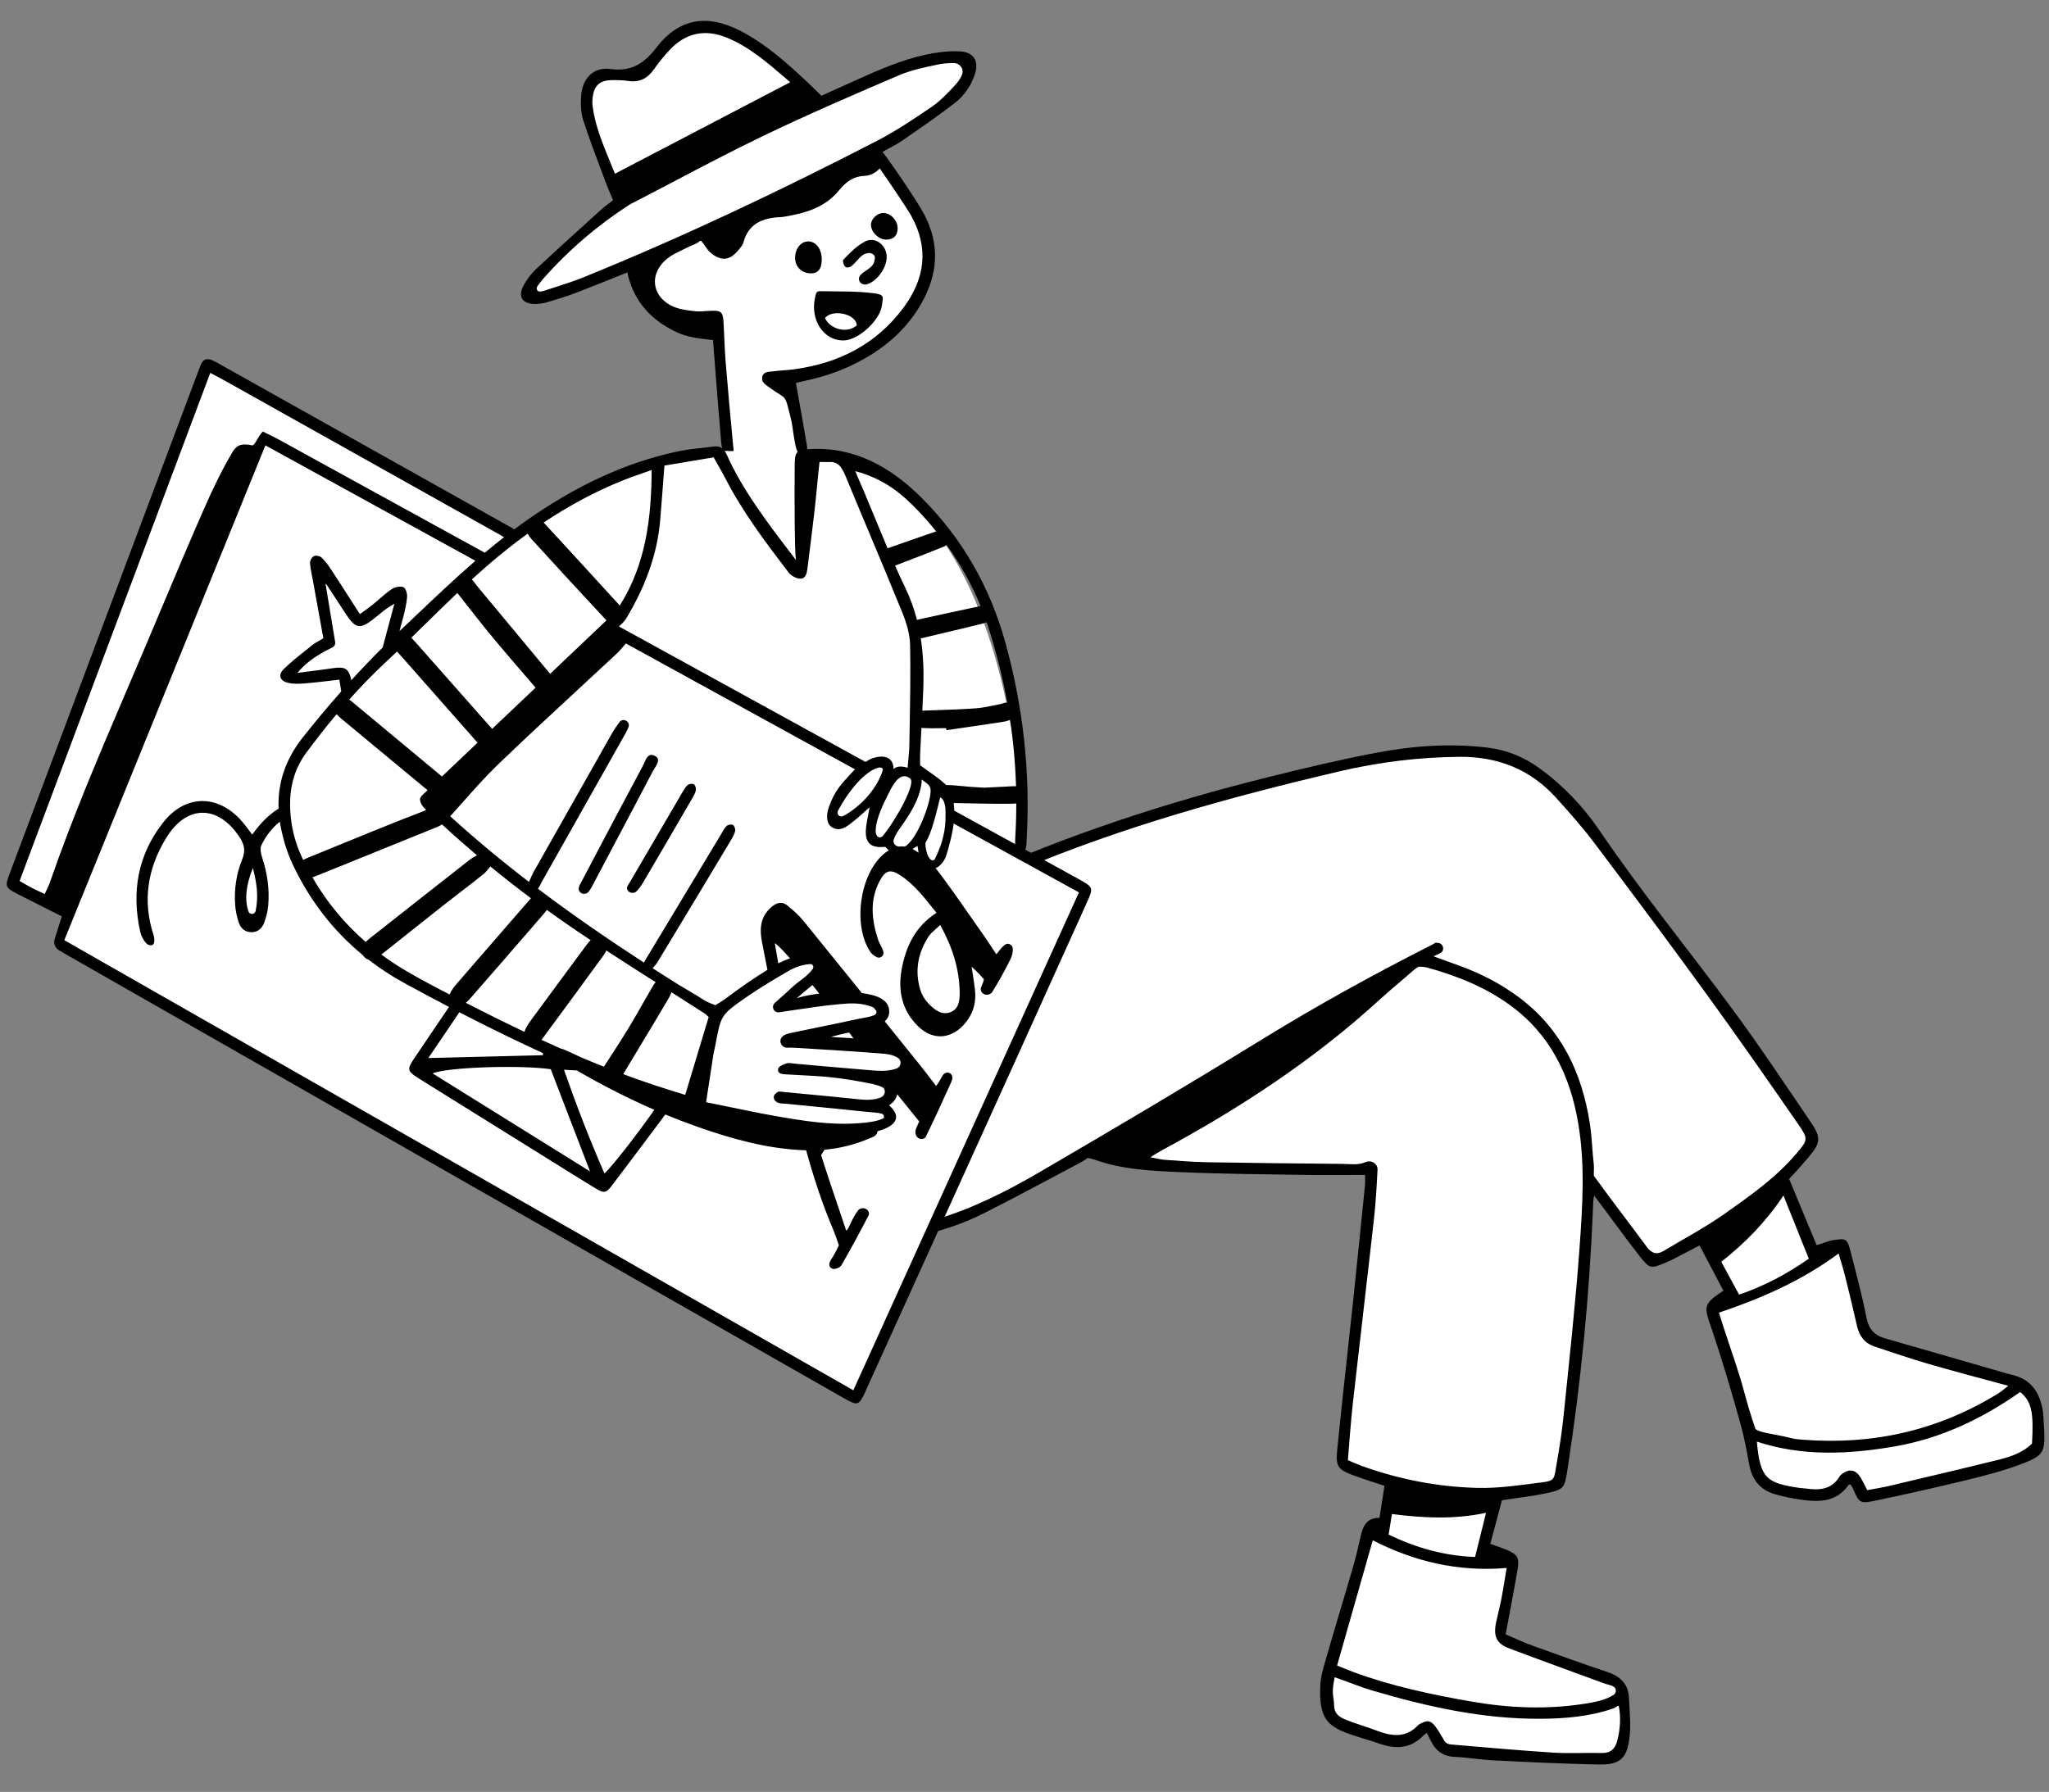 <svg xmlns="http://www.w3.org/2000/svg" xmlns:xlink="http://www.w3.org/1999/xlink" viewBox="-98.532 156.163 769.032 672.7" fill="none" width="769.032px" height="672.7px"><rect x="-98.532" y="156.163" width="769.032" height="672.7" fill="#808080" stroke="none"/><g id="Master/Character/Sitting On Chair"><g id="Head" transform="translate(66 125) scale(1 1)"><g id="Head/Hat"><path id="Path" fill-rule="evenodd" clip-rule="evenodd" d="M106.458 41.292L127.925 54.838L142.123 69.984L180.438 53.705L198.409 52.579L200.272 58.89L191.437 69.984L162.353 87.883C178.931 101.366 185.648 117.562 182.507 136.474C179.634 153.764 163.195 164.965 133.189 170.077L132.275 170.231L135.43 201.026C135.801 202.443 136 203.945 136 205.5C136 214.06 129.956 221 122.5 221C115.045 221 109 214.06 109 205.5C109 204.181 109.144 202.901 109.414 201.679L109.381 201.679L108.976 197.959C105.755 168.754 103.1 152.826 101.013 150.175C76.828 150.175 80.13 134.877 81.455 128.266C81.615 127.469 81.84 126.792 82.124 126.209L52.63 137.985L36.879 143.291L34.796 137.985L62.702 111.412L69.847 103.625L62.702 93.676L54.765 69.984L58.781 61.024V61.024L67.793 58.89V58.89H75.09L94.033 41.292H106.458Z" fill="white"></path><path id="Stroke" fill-rule="evenodd" clip-rule="evenodd" d="M130.367 60.577C130.928 61.058 131.492 61.542 132.061 62.029C111.425 72.805 91.465 83.227 71.053 93.885L66.258 96.389C65.618 94.763 64.955 93.154 64.296 91.55C61.562 84.906 58.871 78.363 57.907 71.209C57.715 69.791 57.781 68.284 58.033 66.873C58.711 63.094 60.833 61.342 64.852 61.248C67.023 61.197 69.228 61.253 71.371 61.569C75.683 62.204 78.653 60.447 81.052 56.993C82.806 54.47 84.782 52.069 86.888 49.827C92.925 43.395 100.215 42.01 108.262 45.3C116.49 48.663 123.109 54.345 130.367 60.577ZM38.181 140.608C37.17 140.714 36.513 139.572 37.099 138.743C37.846 137.684 38.48 136.794 39.2 135.978C48.748 125.138 59.624 115.83 71.749 107.981C72.149 107.722 72.583 107.516 73.017 107.309C73.239 107.204 73.46 107.099 73.677 106.987C78.602 104.442 83.51 101.863 88.418 99.284C99.588 93.414 110.758 87.544 122.124 82.082C138.793 74.072 155.794 66.735 172.799 59.453C177.295 57.529 182.214 56.496 187.05 55.481C187.366 55.414 187.68 55.348 187.995 55.282C189.752 54.912 191.575 54.857 193.448 54.838C195.682 54.815 197.346 57.032 196.555 59.121C195.933 60.763 194.915 62.07 193.821 63.254C191.123 66.175 188.297 69.128 185.038 71.351C178.445 75.846 171.771 80.336 164.698 83.99C128.706 102.582 92.139 119.973 54.586 135.217C50.859 136.73 47.018 137.962 43.179 139.193C42.004 139.569 40.83 139.946 39.66 140.33C39.215 140.476 38.745 140.549 38.181 140.608ZM40.959 144.579C44.434 143.548 47.916 142.512 51.3 141.224C56.054 139.413 61.041 137.407 65.925 135.444C67.629 134.758 69.322 134.077 70.987 133.412C71.135 134.314 71.178 134.573 71.238 134.828C71.263 134.93 71.29 135.033 71.328 135.176C73.981 145.254 80.728 151.911 89.834 156.057C93.424 157.693 97.612 158.194 101.636 158.675C101.911 158.708 102.186 158.741 102.461 158.774C102.672 158.8 102.875 158.806 103.069 158.795C103.295 161.682 103.52 164.569 103.744 167.457L103.746 167.476L103.746 167.478C104.527 177.526 105.308 187.575 106.181 197.616C106.283 198.784 106.66 199.929 107.103 201.166C107.716 202.878 110.301 202.827 110.711 201.057C110.88 200.331 110.783 199.598 110.687 198.871L110.687 198.871C110.656 198.637 110.625 198.403 110.603 198.171C109.649 188.059 108.713 177.944 107.883 167.822C107.552 163.787 107.376 159.74 107.2 155.694C107.166 154.932 107.133 154.17 107.099 153.409C106.854 147.966 106.461 147.591 101.093 147.899C100.759 147.918 100.424 147.941 100.088 147.964C98.786 148.055 97.476 148.146 96.204 147.986C95.983 147.959 95.761 147.931 95.538 147.904L95.536 147.904L95.536 147.904C93.244 147.622 90.895 147.333 88.79 146.513C80.136 143.141 78.677 134.088 85.888 128.255C87.481 126.967 89.389 126.048 91.292 125.132C92.009 124.787 92.725 124.442 93.424 124.078C93.97 123.794 94.546 123.554 95.12 123.314L95.121 123.314C96.059 122.923 96.994 122.534 97.79 121.953C97.885 121.884 97.972 121.795 98.052 121.691C98.211 121.623 98.368 121.554 98.525 121.486C99.279 122.299 99.796 123.06 100.272 123.76C100.812 124.556 101.299 125.273 102.022 125.9C106.049 129.395 109.406 129.061 112.713 124.931C112.815 124.803 112.921 124.674 113.027 124.544C113.625 123.815 114.252 123.05 114.479 122.204C116.411 114.993 121.782 112.966 128.413 112.665C129.449 112.618 130.482 112.417 131.51 112.217C131.733 112.174 131.956 112.131 132.179 112.089C139.115 110.79 145.614 108.401 150.206 102.805C152.895 99.528 155.628 97.339 160.101 97.183C162.028 97.115 164.444 95.882 165.643 94.382C169.071 99.276 175.797 109.18 177.485 112.22C184.2 124.313 182.594 135.723 174.755 146.409C164.523 160.358 150.262 167.576 133.318 169.833C132.158 169.988 130.989 170.077 129.82 170.166C128.634 170.256 127.448 170.347 126.27 170.506C125.947 170.55 125.6 170.577 125.246 170.605C123.525 170.74 121.641 170.889 121.52 173.013C121.469 173.91 121.592 174.234 122.001 174.738C122.489 175.338 123.078 175.842 123.722 176.271C124.208 176.595 124.765 176.986 125.312 177.37L125.313 177.37C126.326 178.082 127.304 178.769 127.732 178.958C130.392 180.627 130.421 180.744 131.77 186.175L131.772 186.186C131.863 186.552 131.96 186.942 132.064 187.359C132.688 189.854 132.805 190.74 132.987 192.112C133.116 193.088 133.278 194.309 133.677 196.529L133.727 196.808C134.184 199.356 134.679 202.125 136.772 201.619C138.855 201.201 138.497 199.262 138.189 197.593C138.152 197.391 138.116 197.193 138.084 197.003C137.729 194.854 137.351 192.709 136.971 190.565C136.28 186.652 135.584 182.739 134.872 178.732L134.868 178.71L134.197 174.938C134.694 174.819 135.139 174.709 135.551 174.607L135.555 174.606L135.555 174.606C136.365 174.406 137.045 174.238 137.73 174.095C146.696 172.208 155.13 168.955 162.867 164.034C170.493 159.185 176.807 152.979 181.287 145.078C187.438 134.227 188.327 123.203 182.445 111.824C180.041 107.172 170.176 92.632 166.779 88.306C166.789 88.234 166.8 88.163 166.811 88.092C167.431 87.745 168.106 87.391 168.81 87.021C170.449 86.161 172.25 85.216 173.913 84.069C174.219 83.858 174.525 83.646 174.832 83.435C181.24 79.015 187.656 74.589 193.811 69.831C197.424 67.039 200.064 63.212 201.44 58.751C202.912 53.979 200.826 50.75 195.86 50.448C192.809 50.262 189.68 50.527 186.65 50.997C177.423 52.427 168.828 55.883 160.351 59.64C156.589 61.307 152.842 63.003 149.009 64.738C147.281 65.52 145.535 66.31 143.764 67.109C143.183 66.544 142.617 65.988 142.06 65.441C140.894 64.295 139.766 63.187 138.613 62.106C130.778 54.767 122.795 47.569 113.154 42.646C100.889 36.384 90.356 38.036 82.038 48.773C77.242 54.964 72.612 58.146 64.495 57.068C58.135 56.222 53.983 60.681 53.566 67.239C53.373 70.267 53.477 73.525 54.394 76.374C56.321 82.361 58.536 88.257 60.751 94.152C61.408 95.898 62.064 97.645 62.712 99.394C63.306 100.993 63.971 102.565 64.641 104.147C64.947 104.871 65.255 105.598 65.556 106.33C64.945 106.812 64.372 107.249 63.83 107.662C62.752 108.484 61.797 109.211 60.91 110.015C60.134 110.719 59.358 111.423 58.581 112.127C51.159 118.856 43.738 125.585 36.417 132.423C34.718 134.01 33.3 136.007 32.133 138.033C29.573 142.476 31.463 145.425 36.684 145.282C38.117 145.242 39.583 144.987 40.959 144.579Z" fill="black"></path></g></g><g id="Bottom/Sitting On Chair" transform="translate(89 467) scale(1 1)"><g id="Bottom/Sitting On Chair/Crossed Legs"><path id="Fill" fill-rule="evenodd" clip-rule="evenodd" d="M35 52.087C35 52.087 45.028 97.758 50.776 105.255C56.524 112.751 89.976 149.114 128.963 152.928C167.951 156.743 226.29 118.115 226.29 118.115L244.216 125.858L325.343 127.811L327.449 135.123L315.83 235.681L319.154 240.054L336.904 245.715L330.301 262.587L325.343 265.39L311.214 317.383V330.163L319.154 338.812L340.135 343.242L348.635 337.381L355.022 347.3L416.913 349.128L422.283 343.242L420.511 322.904L418.92 320.689L376.737 304.258L379.88 273.681L368.678 269.942L376.737 249.241L396.449 245.715L404.731 196.469L409.284 133.582L423.751 149.928L432.184 162.76L452.177 152.928L462.484 175.186L455.665 182.208L468.528 224.973L471.844 243.835L489.529 251.514L500.848 249.241L506.134 243.835L513.604 251.514L570.168 237.35L576.817 231.722V218.051L571.715 208.683L515.505 192.306L511.917 186.364L503.401 156.585L494.999 160.296L481.306 133.582L493.627 115.89L462.484 70.613L420.511 14.963L392.544 -19.027C392.544 -19.027 370.273 -33.02 344.713 -28.514C319.154 -24.008 252.842 -8.268 252.842 -8.268L155.943 31.159L35 52.087Z" fill="white"></path><path id="Stroke" fill-rule="evenodd" clip-rule="evenodd" d="M370.216 257.099C358.064 259.682 346.612 259.041 334.899 257.559C334.445 260.347 334.076 262.611 333.643 265.272C344.027 270.275 354.579 273.265 366.087 273.681C367.477 268.097 368.758 262.952 370.216 257.099M465.174 175.186C474.808 171.933 483.241 167.336 491.355 161.712C488.152 153.728 485.138 146.215 481.836 137.985C475.184 147.944 467.411 155.864 458.499 162.869C460.771 167.06 462.908 171.005 465.174 175.186M354.561 342.698C354.896 343.268 355.442 343.687 356.078 343.862C356.447 343.964 356.818 344.053 357.193 344.083C369.835 345.13 382.469 346.302 395.127 347.114C401.27 347.508 407.458 347.134 413.623 347.27C416.921 347.342 418.618 345.774 419.436 342.748C420.546 338.647 420.893 333.77 420.014 329.547C419.376 329.599 418.611 330.316 418.127 330.485C409.272 333.57 400.094 334.353 390.802 334.418C368.987 334.571 347.987 329.863 327.236 323.731C322.603 322.362 318.908 320.688 313.382 318.84C312.507 323.238 312.611 324.818 313.008 327.202C313.128 327.928 313.179 328.668 313.18 329.405C313.182 332.217 314.886 333.644 317.176 334.606C321.003 336.215 325.049 337.294 328.928 338.79C334.663 341.002 340.128 341.829 344.851 336.683C344.877 336.655 344.91 336.628 344.944 336.609C348.074 334.801 349.378 334.84 351.359 337.525C352.55 339.139 353.518 340.92 354.561 342.698M513.278 248.604C516.241 248.036 518.909 247.625 521.527 247.006C535.295 243.752 549.067 240.512 562.802 237.121C567.361 235.995 571.797 234.406 575.123 231.097C575.823 219.04 574.873 215.311 570.704 211.745C556.28 221.859 540.882 229.187 523.639 232.168C506.433 235.143 488.941 236.015 471.844 230.372C473.105 244.024 475.289 245.964 488.031 247.775C488.749 247.876 489.483 247.869 490.199 247.977C495.332 248.758 500.028 248.383 503.01 243.286C503.186 242.986 503.51 242.759 503.795 242.537C506.438 240.483 508.849 240.837 510.655 243.661C511.53 245.029 512.191 246.533 513.278 248.604M314.309 314.424C316.407 315.271 318.376 316.125 320.386 316.866C334.752 322.151 349.632 325.329 364.68 327.946C378.76 330.393 392.823 331.003 406.961 328.819C410.818 328.223 414.688 327.551 418.002 325.515C419.169 324.798 419.25 323.086 418.093 322.355C417.134 321.748 415.688 321.566 414.725 321.208C402.82 316.795 390.859 312.53 378.985 308.037C374.11 306.193 372.888 303.474 373.987 298.245C374.622 295.226 375.425 292.242 376.01 289.214C376.688 285.706 377.209 282.169 377.939 277.809C359.676 279.348 343.229 275.358 327.698 267.42C323.248 283.043 318.885 298.361 314.309 314.424M457.635 181.966C458.175 183.697 458.649 185.249 459.145 186.794C461.867 195.26 464.967 203.626 467.236 212.212C469.247 219.829 471.349 225.661 471.349 225.661C473.501 227.245 478.168 227.373 484.838 229.083C486.408 229.486 488.071 229.577 489.699 229.698C515.867 231.636 540.234 226.043 562.603 212.179C563.756 211.463 564.771 210.523 566.199 209.417C555.643 206.532 545.673 203.93 535.78 201.059C529.165 199.139 522.659 196.846 516.109 194.704C512.278 193.452 510.274 190.697 509.409 186.836C508.021 180.636 506.513 174.462 504.981 168.296C504.311 165.601 503.457 162.951 502.534 159.751C488.669 169.999 473.756 176.495 457.635 181.966M318.355 237.343C320.476 238.218 322.101 238.966 323.778 239.569C337.729 244.58 352.18 247.37 366.935 247.747C374.854 247.95 382.841 246.724 390.746 245.732C396.389 245.024 395.633 244.696 396.877 237.703C397.918 231.842 398.776 225.952 399.381 220.03C401.5 199.3 403.784 178.577 405.289 157.798C406.415 142.249 407.441 126.608 404.839 111.053C401.822 93.012 394.382 77.529 379.182 66.491C369.785 59.666 359.224 55.478 348.124 52.402C347.018 52.095 345.145 52.036 344.793 52.126C344.793 52.126 343.509 52.93 342.684 53.666C338.621 57.296 334.362 60.709 330.344 64.388C305.531 87.102 277.632 105.341 248.117 121.25C247.041 121.829 246.022 122.513 244.216 123.61C246.646 124.053 248.208 124.488 249.792 124.599C255.044 124.969 260.301 125.398 265.561 125.488C282.451 125.777 299.344 125.953 316.236 126.106C319.141 126.132 322.215 126.677 324.958 125.455C327.09 124.506 329.57 125.951 329.483 128.283L329.479 128.388C329.162 134.552 328.817 140.727 328.132 146.858C325.554 169.954 322.792 193.03 320.203 216.125C319.419 223.119 318.971 230.149 318.355 237.343M483.966 131.769C487.171 139.596 490.919 148.4 494.27 156.585C496.59 156.011 498.252 155.101 500.526 154.742C505.287 153.988 505.766 154.118 506.992 158.865C509.127 167.128 511.339 175.389 512.966 183.759C513.813 188.114 515.961 190.463 520.006 191.62C535.352 196.012 550.677 200.477 566.017 204.889C566.664 205.075 567.321 205.224 567.975 205.386C574.959 207.123 577.943 212.069 579.134 218.412C579.267 219.118 579.334 219.838 579.373 220.555C580.139 234.394 580.925 235.162 570.228 239.127C563.854 241.491 557.207 243.183 550.581 244.803C539.386 247.539 528.139 250.055 516.861 252.424C510.394 253.783 510.357 253.583 507.778 247.698C507.572 247.227 507.192 246.832 506.904 246.42C506.664 246.486 506.404 246.474 506.325 246.588C501.584 253.396 494.72 253.109 487.708 252.063C484.664 251.609 481.624 250.973 478.668 250.12C473.132 248.524 470.003 244.723 468.966 238.894C468.075 233.888 467.145 228.889 465.782 223.991C462.374 211.742 458.794 199.513 454.685 187.478C452.104 179.921 451.447 178.741 459.301 173.72C456.387 168.19 453.449 162.615 450.341 156.715C448.089 157.903 446.212 158.917 444.312 159.888C442.211 160.961 440.138 162.111 437.967 163.023C431.801 165.614 431.706 165.633 427.559 160.364C422.181 153.53 416.52 145.506 410.779 138.035C410.391 139.508 410.402 141.479 410.365 142.384C409.038 175.465 405.812 208.36 400.733 241.075C399.686 247.821 399.465 248.352 392.734 249.775C387.428 250.896 382.008 251.478 376.19 252.368C374.776 257.657 373.344 263.011 371.809 268.751C374.164 269.611 376.191 270.263 378.147 271.081C381.952 272.674 382.779 273.983 382.091 278.103C380.957 284.903 379.621 291.668 378.369 298.448C378.142 299.678 377.908 300.907 377.568 302.723C380.932 304.149 384.166 305.689 387.518 306.907C396.903 310.315 406.296 313.709 415.766 316.869C420.617 318.487 423.621 321.388 423.851 326.572C424.083 331.809 424.705 337.157 423.954 342.28C422.87 349.677 420.105 351.743 412.332 351.584C399.257 351.318 386.187 350.687 373.122 350.053C368.233 349.815 363.374 348.926 358.485 348.728C354.138 348.551 351.373 346.495 349.507 342.788C349.112 342.006 348.456 340.535 347.92 339.762C346.917 340.446 346.651 340.756 346.33 341.072C341.565 345.764 336.091 345.821 330.187 343.757C326.421 342.441 322.551 341.418 318.79 340.09C309.96 336.971 307.52 333.426 307.999 321.914C308.133 318.698 309.101 315.471 310.005 312.341C313.328 300.832 316.818 289.371 320.171 277.871C321.187 274.387 322.06 270.853 322.83 267.306C323.751 263.065 324.662 258.922 330.225 258.994C330.889 254.698 331.464 250.973 332.083 246.966C328.111 245.638 324.499 244.526 320.956 243.226C314.591 240.892 313.709 239.872 314.366 233.294C316.208 214.856 318.322 196.445 320.273 178.017C321.822 163.383 323.295 148.743 324.777 134.102C324.883 133.051 324.791 131.981 324.791 130.253C317.014 130.253 309.426 130.353 301.842 130.232C286.578 129.99 271.304 129.89 256.056 129.226C245.04 128.745 233.913 128.329 223.359 124.553C222.777 124.345 221.206 123.892 220.715 123.887C220.715 123.887 219.15 124.995 217.843 125.685C205.806 132.052 193.835 138.549 181.68 144.684C173.556 148.785 164.923 151.564 155.962 153.401C144.52 155.745 133.195 155.264 121.918 152.629C106.937 149.13 92.997 143.068 79.77 135.27C62.648 125.177 50.876 110.65 43.809 92.174C40.035 82.308 36.981 72.244 35.444 61.769C35.129 59.621 34.875 57.409 35.066 55.268C35.082 55.088 35.147 54.912 35.246 54.74C36.033 53.381 38.03 53.413 38.958 54.681C39.021 54.767 39.082 54.855 39.141 54.945C39.398 55.341 39.216 56.011 39.27 56.553C40.921 72.883 45.933 88.187 53.591 102.66C58.708 112.332 66.167 120.594 75.157 126.833C93.314 139.433 113.131 147.913 135.339 150.308C145.095 151.36 154.533 149.717 163.821 146.947C177.491 142.87 190.177 136.461 202.402 129.341C230.5 112.974 258.486 96.398 286.172 79.346C307.082 66.467 328.548 54.672 350.434 43.589C350.758 43.425 351.074 43.069 351.382 43.082C351.681 43.096 351.981 43.12 352.28 43.152C353.797 43.312 354.611 45.023 353.813 46.323L353.799 46.346C353.394 46.995 352.324 47.229 350.529 48.198C354.793 49.743 357.462 50.71 360.13 51.676C368.207 54.6 375.762 58.48 382.658 63.649C398.457 75.49 406.197 91.867 409.154 110.857C410.018 116.407 409.997 120.872 410.67 126.457C410.784 127.407 410.609 129.988 410.672 130.588C410.672 130.588 412.039 132.431 412.581 133.179C418.443 141.274 424.602 149.153 430.502 157.221C432.364 159.767 434.293 160.341 436.95 158.737C444.562 154.142 452.476 149.976 459.722 144.863C469.353 138.068 479.075 131.257 486.786 122.126C490.966 117.178 491.234 116.783 487.447 111.31C476.178 95.025 464.86 78.769 453.228 62.743C439.351 43.626 425.225 24.687 411.003 5.825C406.419 -0.255 401.362 -6.006 396.22 -11.632C386.578 -22.182 374.397 -26.84 360.171 -26.71C345.019 -26.571 330.077 -24.74 315.357 -21.292C274.479 -11.714 234.061 -0.571 195.283 15.774C182.743 21.059 170.508 27.069 158.136 32.753C157.477 33.056 156.846 33.669 156.195 33.68C155.424 33.692 154.278 33.42 153.966 32.882C153.624 32.29 153.729 30.921 154.195 30.48C155.359 29.382 156.756 28.45 158.204 27.749C164.415 24.743 170.645 21.77 176.928 18.918C212.923 2.58 250.342 -9.614 288.651 -19.14C302.034 -22.468 315.47 -25.672 329.013 -28.245C342.784 -30.86 356.742 -31.853 370.779 -30.168C377.998 -29.302 384.458 -26.652 390.297 -22.401C399.214 -15.911 406.767 -7.958 412.895 1.076C428.628 24.269 446.393 45.924 463.001 68.448C473.133 82.188 482.566 96.447 492.178 110.565C496.059 116.266 495.759 118.291 491.273 123.575C490.096 124.96 488.917 126.344 487.707 127.701C486.508 129.044 485.27 130.354 483.966 131.769" fill="black"></path></g></g><g id="Body" transform="translate(-101 239) scale(1 1)"><g id="Body/Drawings"><path id="Fill" fill-rule="evenodd" clip-rule="evenodd" d="M80.907 55L8 246.958L18.335 256.048L28.019 260.217L25.015 270.523L322.094 442L409 252.659L386.67 237.795C386.67 237.795 386.67 109.476 316.807 90.216C305.284 87.04 276.481 86.35 267.585 86.35C243.247 86.35 196.515 119.077 196.515 119.077L80.907 55Z" fill="white"></path><path id="Stroke" fill-rule="evenodd" clip-rule="evenodd" d="M407.328 247.19C403.181 244.881 399.019 242.598 394.857 240.315C393.449 239.542 392.04 238.769 390.632 237.996C389.516 237.383 388.401 236.77 387.286 236.157C387.336 236.075 387.375 235.994 387.401 235.915C387.7 235.018 387.731 234.026 387.762 233.042C387.771 232.744 387.78 232.447 387.797 232.153C389.228 207.105 386.483 182.5 379.79 158.34C374.055 137.631 363.762 119.494 348.567 104.242C336.891 92.523 323.17 84.844 306.629 85.757C301.407 86.046 300.767 86.485 300.733 91.956C300.694 98.299 300.644 106.96 300.733 113.305C300.74 113.818 300.747 114.382 300.754 114.98C300.807 119.276 300.882 125.356 301.226 127.419C300.861 126.941 300.495 126.463 300.128 125.983C290.857 113.873 281.158 101.205 275.25 87.877C274.175 85.453 272.826 84.461 270.318 84.792C268.916 84.978 267.507 85.133 266.099 85.289C263.173 85.612 260.247 85.936 257.376 86.528C236.406 90.86 217.696 100.23 200.273 112.424C198.656 113.556 197.058 114.712 195.48 115.889C194.855 115.44 194.155 115.064 193.461 114.691L193.461 114.691C193.199 114.55 192.938 114.41 192.682 114.267C157.057 94.29 121.428 74.323 85.797 54.358C85.553 54.221 85.309 54.081 85.064 53.942C84.046 53.361 83.024 52.778 81.946 52.336C80.201 51.62 78.725 52.008 77.926 53.89C77.499 54.891 77.115 55.91 76.732 56.928L74.871 61.887L74.844 61.957C51.943 122.958 29.041 183.959 6.151 244.965C4.227 250.095 4.362 250.386 9.296 252.906C12.912 254.752 16.537 256.582 20.297 258.479L20.313 258.487L20.327 258.494L20.331 258.496C22.074 259.375 23.846 260.269 25.66 261.187C25.182 262.71 24.721 264.184 24.262 265.648L24.226 265.764L24.216 265.797C23.801 267.12 23.389 268.435 22.971 269.772C22.485 271.322 23.125 273.003 24.517 273.841C25.663 274.531 26.767 275.192 27.884 275.829C87.299 309.745 146.716 343.655 206.134 377.565L226.541 389.212C233.662 393.276 240.783 397.341 247.904 401.406C271.684 414.981 295.465 428.556 319.258 442.108C324.415 445.046 324.841 444.844 327.322 439.493C327.402 439.321 327.473 439.145 327.544 438.968C327.608 438.808 327.673 438.647 327.745 438.489C333.912 424.888 340.08 411.287 346.248 397.686L346.328 397.51C358.947 369.686 371.566 341.862 384.177 314.033C392.941 294.693 401.683 275.343 410.396 255.98C412.923 250.367 412.856 250.268 407.328 247.19ZM191.645 118.817C191.506 118.736 191.369 118.654 191.231 118.573C190.934 118.396 190.637 118.22 190.339 118.053C173.157 108.427 155.977 98.8 138.797 89.173C121.614 79.544 104.43 69.915 87.246 60.288C86.1 59.646 84.939 59.031 83.599 58.322L83.599 58.322L83.598 58.321L83.598 58.321L83.598 58.321C82.916 57.96 82.189 57.575 81.393 57.149C62.071 108.646 42.829 159.929 23.496 211.453L9.82 247.901C10.331 248.19 10.825 248.475 11.309 248.754L11.309 248.754C12.408 249.387 13.454 249.991 14.525 250.547C15.496 251.052 16.492 251.508 17.606 252.018L17.608 252.019L17.608 252.019C18.129 252.258 18.675 252.508 19.257 252.781C19.496 252.246 19.737 251.739 19.97 251.246L19.97 251.245L19.97 251.245C20.453 250.226 20.905 249.273 21.249 248.282C29.667 223.971 39.766 200.34 49.865 176.709L49.865 176.709C52.173 171.309 54.481 165.908 56.769 160.499C58.596 156.181 60.415 151.859 62.235 147.538C67.743 134.458 73.25 121.378 78.953 108.384C82.16 101.077 85.599 93.858 89.656 86.986C91.058 84.612 92.663 83.371 97.149 84.36C97.641 84.468 98.28 83.379 99.011 82.132C99.657 81.029 100.376 79.802 101.131 79.17C101.714 79.463 102.319 79.759 102.936 80.061C104.31 80.732 105.744 81.433 107.143 82.201C124.338 91.649 141.532 101.099 158.726 110.549C167.293 115.258 175.861 119.966 184.428 124.675C186.798 122.681 189.2 120.726 191.645 118.817ZM180.904 127.685L102.078 84.36L96.745 97.485C73.254 155.301 49.975 212.595 26.603 270.12L192.495 364.781L322.746 439.104C351.093 376.523 379.16 314.56 407.416 252.182C399.46 247.81 391.506 243.438 383.553 239.067C375.832 234.823 368.112 230.579 360.392 226.336C359.925 230.27 358.86 234.135 357.735 237.97C357.027 240.382 355.366 242.345 353.631 243.098C354.015 243.549 354.384 244.009 354.736 244.476C359.167 250.37 363.38 256.429 367.592 262.488C369.256 264.88 370.919 267.272 372.595 269.654C373.149 270.441 373.797 271.443 374.458 272.463L374.459 272.466C375.124 273.493 375.8 274.538 376.403 275.399C376.606 275.201 376.758 275.024 376.884 274.857C377.399 274.175 377.919 273.495 378.506 272.873C379.557 271.762 380.653 270.708 382.172 272.18C382.927 272.912 382.56 275.499 381.903 276.852C379.794 281.212 377.44 285.471 374.879 289.581C374.663 289.925 374.3 290.179 373.864 290.388C372.376 291.1 370.521 290.082 370.547 288.433C370.55 288.215 370.587 288.014 370.671 287.837C371.027 287.081 371.713 285.397 371.74 284.778C371.74 284.778 369.116 281.764 367.13 280.071C367.26 280.956 367.398 281.841 367.535 282.725C367.841 284.695 368.147 286.664 368.379 288.643C368.977 293.747 367.579 298.235 364.044 302.033C359.048 307.399 352.392 307.641 347.096 302.5C340.784 296.37 339.361 288.66 340.99 280.462C342.611 272.31 346.015 264.957 353.954 259.841C353.466 259.236 352.982 258.63 352.5 258.025C348.841 253.44 345.25 248.94 340.303 245.719C336.711 243.38 334.811 243.874 332.755 247.653C328.848 254.824 329.564 262.241 331.943 269.673C332.219 270.535 332.64 271.356 333.056 272.167L333.056 272.168L333.135 272.322C333.952 273.921 334.921 275.82 332.67 276.654C331.838 276.961 329.86 275.622 329.138 274.544C322.5 264.645 325.058 245.775 333.959 237.926C334.648 237.318 335.352 236.795 336.069 236.364C335.975 236.306 335.883 236.244 335.793 236.178C335.72 236.125 335.489 235.868 335.262 235.617C335.02 235.348 334.783 235.086 334.755 235.089C329.715 235.567 326.946 234.127 327.487 228.155C327.626 226.625 327.922 225.109 328.277 223.291C328.458 222.363 328.655 221.356 328.854 220.228C327.987 220.983 327.203 221.685 326.468 222.343C324.94 223.71 323.625 224.887 322.228 225.955C322.16 226.008 322.091 226.06 322.023 226.112C319.935 227.714 317.723 229.412 314.849 227.8C312.783 226.644 312.265 223.59 313.664 219.833C315.804 214.095 317.973 211.758 321.77 207.667C322.094 207.318 322.43 206.955 322.779 206.577C322.925 206.419 323.137 206.224 323.397 206.003C298.659 192.406 273.918 178.808 249.16 165.2L244.082 162.409L241.208 160.829L237.377 158.724C237.195 158.938 237.017 159.149 236.841 159.358L236.839 159.361L236.839 159.361L236.838 159.362C235.876 160.504 234.976 161.572 233.963 162.519C229.026 167.131 224.065 171.719 219.104 176.307L219.101 176.31C209.132 185.529 199.164 194.748 189.387 204.166C184.812 208.574 180.584 213.339 176.354 218.106L176.354 218.106C174.725 219.942 173.095 221.779 171.446 223.595C180.956 232.271 190.838 240.448 201 248.25C201.033 248.182 201.065 248.114 201.098 248.047C201.212 247.81 201.324 247.577 201.418 247.352C201.823 246.375 202.235 245.401 202.755 244.48C212.482 227.24 222.218 210.004 231.983 192.785C232.874 191.212 233.884 189.693 234.978 188.256L235.008 188.219C236.403 186.418 239.231 188.163 238.317 190.248C237.978 191.021 237.613 191.81 237.189 192.564C229.547 206.153 221.886 219.732 214.226 233.311L214.22 233.322C211.379 238.358 208.539 243.394 205.699 248.43C205.614 248.58 205.543 248.738 205.472 248.896L205.472 248.896C205.394 249.07 205.316 249.243 205.22 249.406C205.132 249.555 205.044 249.71 204.956 249.867C204.772 250.192 204.585 250.524 204.379 250.822C217.268 260.556 230.586 269.713 244.151 278.538C244.394 278.012 244.714 277.497 245.027 276.992C245.133 276.821 245.239 276.65 245.34 276.481C254.574 261.111 263.825 245.751 273.078 230.392C273.235 230.13 273.387 229.861 273.539 229.591C274.016 228.746 274.495 227.897 275.166 227.255C275.672 226.772 276.972 226.541 277.535 226.863C278.094 227.183 278.541 228.409 278.394 229.102C278.138 230.304 277.477 231.455 276.83 232.534C267.703 247.758 258.57 262.977 249.375 278.158C248.852 279.02 248.186 279.797 247.421 280.657C249.935 282.278 252.457 283.889 254.986 285.491C256.726 286.593 258.5 287.641 260.274 288.689C262.41 289.95 264.545 291.211 266.619 292.566C268.128 293.551 270.967 294.529 270.967 294.529C271.35 294.274 271.773 294.023 272.225 293.753C273.043 293.267 273.957 292.723 274.905 291.998C279.916 288.168 285.148 284.596 290.497 281.239C289.839 277.848 289.177 274.458 288.504 271.07C287.511 266.067 287.697 261.434 291.951 257.726C294.024 255.918 296.061 255.435 298.19 257.237C300.259 258.989 302.342 260.805 304.042 262.898C311.364 271.909 318.666 280.938 325.959 289.973C327.372 290.171 328.782 290.448 330.187 290.819C332.984 291.558 336.139 293.228 336.213 296.764C336.249 298.488 335.561 299.696 334.518 300.585C338.895 306.014 343.272 311.442 347.648 316.871C348.959 318.497 350.5 320.516 352.03 322.52L352.031 322.521L352.031 322.521L352.034 322.525C352.629 323.303 353.221 324.079 353.798 324.829C354.578 323.922 355.157 322.888 355.709 321.903C355.913 321.54 356.113 321.183 356.318 320.842C356.952 319.788 358.447 319.474 359.328 320.332C360.086 321.069 360.046 322.156 359.512 323.347C356.415 330.255 353.245 337.134 349.935 343.942C349.86 344.097 349.743 344.231 349.596 344.349C348.43 345.291 346.676 344.614 346.202 343.193C346.076 342.816 346 342.441 346.019 342.071C346.065 341.198 346.474 340.343 346.906 339.439C347.101 339.031 347.301 338.613 347.475 338.179L344.697 334.748C342.869 332.489 341.042 330.232 339.201 327.958C338.87 329.546 337.914 331.017 336.135 332.106C340.474 335.906 339.335 339.155 333.894 341.175C333.216 341.427 332.524 341.653 331.821 341.854C331.69 343.365 330.426 343.882 329.149 344.405L329.148 344.405L329.139 344.409L329.13 344.413C329.064 344.44 328.999 344.467 328.933 344.494C328.867 344.521 328.801 344.548 328.736 344.576C323.289 346.878 317.686 348.273 311.921 348.794L311.73 349.092L311.616 349.27C311.343 349.697 310.639 350.788 310.639 350.788C310.639 350.788 311.176 352.439 311.374 353.074C312.9 357.974 314.699 363.255 316.473 368.461L316.473 368.461L316.474 368.464L316.483 368.492L316.484 368.495L316.485 368.496L316.492 368.517L316.495 368.525C317.725 372.138 318.943 375.713 320.049 379.101C320.127 379.341 320.817 378.284 320.837 378.245C320.876 378.168 320.915 378.09 320.954 378.011C321.067 377.782 321.175 377.551 321.283 377.319C321.388 377.092 321.494 376.864 321.605 376.639L321.711 376.425C322.546 374.733 323.406 372.989 324.575 371.502C324.784 371.223 325.114 371.032 325.501 370.886C326.924 370.35 328.589 371.299 328.625 372.817C328.629 373.002 328.601 373.171 328.526 373.315C325.237 379.701 321.822 386.027 318.215 392.239C317.733 393.069 315.66 393.829 314.871 393.458C312.987 392.571 313.815 390.855 314.695 389.542C316.037 387.544 317.3 384.662 317.3 384.662C317.3 384.662 316.102 380.968 315.213 378.871C311.094 369.145 307.816 359.146 305.032 349.007C304.796 349 304.559 348.993 304.322 348.983C290.391 348.443 277.157 344.737 264.127 340.142C260.094 338.72 256.112 337.19 252.178 335.562C245.58 344.39 238.968 353.208 232.312 361.992C229.862 365.225 229.242 365.286 225.526 363.02C220.066 359.688 214.642 356.3 209.218 352.911L209.213 352.909C207.105 351.592 204.997 350.275 202.886 348.961C199.102 346.605 195.316 344.25 191.531 341.895L191.513 341.883L191.494 341.872L191.476 341.86L191.457 341.849L191.438 341.837L191.42 341.826L191.395 341.81C180.91 335.287 170.425 328.764 159.953 322.222C155.216 319.264 155.069 318.732 158.109 314.219C160.929 310.032 163.763 305.854 166.596 301.676L166.609 301.656C168.072 299.499 169.535 297.341 170.997 295.183C165.377 292.253 159.789 289.264 154.234 286.225C149.446 283.606 144.962 280.675 140.786 277.44C140.195 277.265 139.634 276.9 139.115 276.358C138.897 276.13 138.715 275.9 138.566 275.668C127.498 266.563 118.725 255.21 112.362 241.751C110.07 236.902 108.485 231.535 107.603 226.236C107.57 226.036 107.538 225.836 107.508 225.637C104.536 227.978 102.276 231.017 100.571 234.459C99.976 235.659 100.363 237.601 100.834 239.024C102.802 244.966 103.688 251.028 103.121 257.247C102.927 259.379 102.384 261.541 101.616 263.543C100.805 265.659 99.258 267.219 96.687 267.129C94.131 267.038 92.69 265.408 91.993 263.237C91.337 261.193 90.876 259.029 90.727 256.89C90.32 251.024 91.137 245.254 93.355 239.822C94.587 236.805 94.308 234.431 92.563 231.725C84.542 219.285 72.661 219.035 64.921 231.613C57.954 242.934 55.843 255.161 60.07 268.099C60.481 269.361 60.993 272.71 58.362 271.934C56.828 271.482 55.415 268.389 55.095 266.953C51.76 251.971 54.184 237.994 63.767 225.859C72.236 215.135 84.664 215.346 93.546 225.825C94.327 226.747 95.051 227.716 95.857 228.796L95.857 228.796C96.257 229.332 96.677 229.895 97.135 230.493C100.18 226.153 103.56 222.877 107.029 220.742C106.633 211.081 109.621 202.237 116.035 194.108C120.718 188.173 125.547 182.382 130.54 176.744C130.468 176.286 130.396 175.826 130.324 175.362L130.324 175.362L130.324 175.359L130.324 175.358L130.324 175.358L130.324 175.358L130.324 175.358L130.324 175.357L130.323 175.356L130.323 175.355C130.168 174.356 130.01 173.345 129.841 172.316C128.488 172.468 127.174 172.625 125.887 172.778L125.887 172.778C122.854 173.139 119.97 173.483 117.077 173.713C114.939 173.884 112.688 173.996 110.631 173.521C107.49 172.793 106.697 170.591 108.965 168.352C111.607 165.746 114.537 163.427 117.462 161.113L117.462 161.112L117.463 161.112L117.463 161.112L117.463 161.111L117.464 161.111L117.464 161.111L117.464 161.111L117.465 161.11L117.465 161.11L117.465 161.11L117.466 161.11L117.466 161.109L117.466 161.109C118.234 160.501 119.002 159.894 119.764 159.282C120.5 158.69 121.334 158.219 122.293 157.678L122.293 157.678C122.773 157.407 123.285 157.118 123.831 156.787L122.953 151.935C121.956 146.431 120.963 140.945 119.973 135.458C119.86 134.83 119.735 134.203 119.609 133.576L119.609 133.575L119.609 133.575L119.609 133.575L119.609 133.574L119.609 133.574L119.608 133.573L119.608 133.573L119.608 133.572L119.608 133.572L119.608 133.571L119.608 133.571L119.608 133.57L119.608 133.57L119.608 133.569L119.608 133.569C119.271 131.883 118.933 130.197 118.826 128.498C118.771 127.631 119.547 126.278 120.309 125.918C121.044 125.572 122.562 125.895 123.183 126.496C124.601 127.866 125.784 129.517 126.874 131.176C129.35 134.945 131.783 138.742 134.349 142.747L134.36 142.764C135.393 144.377 136.449 146.024 137.537 147.717C138.112 147.295 138.665 146.897 139.2 146.513C140.328 145.701 141.377 144.947 142.381 144.138C143.227 143.456 144.048 142.741 144.87 142.026L144.87 142.026C146.38 140.712 147.888 139.399 149.54 138.297C150.697 137.526 152.685 137.149 153.906 137.615C154.738 137.932 155.366 140.057 155.26 141.305C155.03 143.991 154.387 146.662 153.701 149.284C153.281 150.892 152.842 152.496 152.391 154.108C152.608 153.903 152.826 153.697 153.044 153.492C154.959 151.686 156.868 149.873 158.778 148.061C166.055 141.155 173.331 134.25 180.904 127.685ZM146.097 160.228C146.58 158.426 147.069 156.587 147.56 154.74L147.562 154.736C148.538 151.066 149.523 147.361 150.491 143.825C147.99 145.177 146.263 146.604 144.647 147.939L144.647 147.939C144.453 148.099 144.261 148.258 144.069 148.415C137.426 153.861 136.074 153.649 131.525 146.535C130.231 144.511 128.907 142.505 127.583 140.499L127.583 140.499C126.992 139.604 126.402 138.709 125.814 137.813C125.814 137.813 124.874 136.185 124.645 136.32C125.201 139.853 125.875 143.855 126.552 147.871L126.553 147.874L126.553 147.875C127.149 151.407 127.746 154.951 128.266 158.195C128.4 159.032 127.968 159.852 127.208 160.231C122.403 162.62 118.036 165.078 114.072 169.778C115.712 169.563 117.243 169.37 118.699 169.186L118.699 169.186C121.791 168.795 124.543 168.447 127.286 168.03C131.952 167.321 133.376 168.065 134.32 172.54C138.148 168.347 142.071 164.242 146.097 160.228ZM133.553 179.784C137.889 174.921 142.429 170.235 147.231 165.765C148.66 164.434 150.08 163.094 151.492 161.746C151.734 162.022 151.982 162.295 152.229 162.567L152.23 162.567C152.451 162.811 152.673 163.055 152.891 163.302C162.677 174.407 172.464 185.512 181.701 195.99C177.247 200.216 172.793 204.443 168.339 208.669L163.841 204.928C154.438 197.105 145.232 189.448 136.021 181.797C135.802 181.615 135.584 181.431 135.367 181.246C134.773 180.743 134.178 180.238 133.553 179.784ZM128.804 185.274C124.883 189.941 121.124 194.749 117.48 199.667C112.702 206.119 111.012 213.294 111.39 221.188C111.69 227.455 113.151 233.375 115.807 239.027C115.958 239.349 116.111 239.669 116.264 239.988C117.026 239.558 117.847 239.231 118.666 238.906C118.765 238.866 118.864 238.827 118.963 238.787C119.056 238.75 119.148 238.713 119.241 238.676C122.852 237.208 126.459 235.729 130.066 234.251L130.069 234.249L130.072 234.248L130.075 234.247L130.075 234.247L130.076 234.247L130.076 234.247L130.077 234.246L130.077 234.246L130.078 234.246L130.078 234.246L130.079 234.245L130.079 234.245L130.08 234.245C140.398 230.016 150.715 225.787 161.129 221.81C161.614 221.625 162.029 221.406 162.39 221.162C161.167 220.038 160.115 218.798 160.082 216.981C160.204 216.782 160.298 216.608 160.381 216.455C160.531 216.18 160.643 215.975 160.805 215.821C161.513 215.148 162.222 214.475 162.931 213.802C161.394 212.529 159.858 211.257 158.324 209.986L158.312 209.977L158.287 209.956L158.267 209.94C149.028 202.288 139.845 194.682 130.675 187.059C130.017 186.511 129.381 185.915 128.804 185.274ZM168.36 226.668C167.745 227.081 167.063 227.421 166.397 227.692C153.119 233.103 139.826 238.471 126.533 243.84L122.02 245.662C121.262 245.968 120.499 246.271 119.725 246.537C125.083 255.823 131.77 263.899 139.727 270.799C140.276 270.24 140.884 269.728 141.497 269.244C153.76 259.571 166.027 249.905 178.323 240.276C179.3 239.511 180.371 238.775 181.506 238.283C177.046 234.508 172.662 230.637 168.36 226.668ZM186.504 242.447C186.409 242.566 186.31 242.693 186.208 242.823C185.581 243.624 184.813 244.604 183.867 245.364C181.007 247.663 178.1 249.902 175.193 252.142C173.065 253.782 170.937 255.421 168.827 257.084C164.515 260.482 160.219 263.901 155.924 267.32L155.914 267.328C152.966 269.674 150.018 272.021 147.065 274.36C146.578 274.746 146.086 275.127 145.586 275.498C148.559 277.703 151.685 279.767 154.959 281.691C160.269 284.812 165.732 287.679 171.207 290.51C171.219 290.481 171.23 290.452 171.243 290.423C171.865 288.955 172.903 287.611 173.958 286.388C181.465 277.695 189.003 269.03 196.541 260.365L196.542 260.365L196.542 260.365L196.542 260.365L196.542 260.364L196.542 260.364L196.542 260.364L196.543 260.364C198.062 258.617 199.582 256.871 201.101 255.124L201.185 255.027C201.372 254.812 201.559 254.597 201.751 254.387C196.58 250.52 191.496 246.541 186.504 242.447ZM207.71 258.765C207.227 259.444 206.685 260.087 206.14 260.716C204.916 262.13 203.692 263.544 202.467 264.958C194.539 274.114 186.61 283.271 178.625 292.377C178.215 292.845 177.748 293.262 177.28 293.635C184.582 297.371 191.917 301.031 199.315 304.548C199.456 304.037 199.68 303.492 199.988 302.913C200.583 301.797 201.325 300.751 202.077 299.729C208.744 290.659 215.415 281.592 222.125 272.554C222.746 271.717 223.402 270.836 224.165 270.126C222.446 268.983 220.732 267.834 219.024 266.677C215.21 264.095 211.439 261.458 207.71 258.765ZM230.033 273.994C229.788 274.528 229.491 275.111 229.112 275.633C221.523 286.053 213.909 296.453 206.249 306.82C206.059 307.078 205.87 307.314 205.683 307.531C208.147 308.667 210.619 309.786 213.1 310.884C213.338 310.897 213.564 310.94 213.771 311.027C216.026 311.972 218.244 313.007 220.451 314.066C223.332 315.283 226.225 316.47 229.134 317.623C230.025 316.235 230.92 314.855 231.813 313.478L231.813 313.477L231.813 313.477L231.813 313.477L231.814 313.476L231.814 313.476L231.814 313.476L231.814 313.476L231.814 313.475L231.814 313.475C233.996 310.112 236.165 306.767 238.234 303.36C240.057 300.357 241.796 297.303 243.536 294.249L243.536 294.249L243.536 294.249L243.536 294.248L243.536 294.248L243.536 294.248L243.536 294.248L243.537 294.247L243.537 294.247L243.537 294.246L243.538 294.245C244.669 292.259 245.8 290.273 246.954 288.301C247.018 288.193 247.082 288.082 247.146 287.971C247.564 287.247 248.004 286.485 248.556 285.903C242.362 281.962 236.175 278.011 230.033 273.994ZM254.466 289.663C254.146 290.689 253.579 291.71 253.035 292.63C249.434 298.716 245.785 304.774 242.137 310.833C240.736 313.158 239.336 315.483 237.938 317.811C237.503 318.534 237.082 319.266 236.605 320.092C236.542 320.202 236.478 320.312 236.413 320.425C241.874 322.462 247.391 324.371 252.973 326.127C254.272 326.536 255.573 326.939 256.999 327.38C257.828 327.637 258.7 327.907 259.639 328.199C262.654 318.208 265.563 308.563 268.452 298.984C268.228 298.779 268.039 298.594 267.87 298.427C267.559 298.122 267.312 297.879 267.027 297.696C262.85 295.003 258.659 292.331 254.466 289.663ZM206.178 312.495C204.541 311.744 202.908 310.984 201.277 310.216C192.401 306.039 183.598 301.687 174.87 297.19C172.486 300.712 170.097 304.24 167.694 307.788L166.817 309.084L163.236 314.373L180.408 313.947L180.462 313.945L183.094 313.88L183.604 313.867C191.262 313.677 198.787 313.49 206.317 313.304C206.292 313.079 206.244 312.807 206.178 312.495ZM187.185 190.787C186.765 190.338 186.39 189.932 186.024 189.518C182.283 185.283 178.544 181.046 174.805 176.809L174.78 176.781L174.765 176.764C169.988 171.351 165.211 165.938 160.429 160.53C160.261 160.34 160.093 160.149 159.925 159.958L159.925 159.958L159.925 159.958L159.925 159.958L159.924 159.958L159.924 159.958L159.924 159.958L159.924 159.958L159.924 159.958L159.924 159.958L159.924 159.958C158.916 158.814 157.906 157.669 156.836 156.588C158.677 154.795 160.512 152.996 162.347 151.196C166.249 147.37 170.151 143.543 174.112 139.78C174.263 139.975 174.42 140.167 174.573 140.356C174.706 140.518 174.835 140.677 174.957 140.832C175.769 141.866 176.58 142.901 177.391 143.936L177.391 143.937L177.397 143.944C180.837 148.337 184.277 152.731 187.847 157.017C191.886 161.864 196.006 166.643 200.226 171.536L200.229 171.539C201.307 172.79 202.393 174.049 203.485 175.318C198.052 180.475 192.619 185.631 187.185 190.787ZM230.085 150.058C223.04 156.753 215.993 163.446 208.944 170.137C208.919 170.106 208.893 170.075 208.868 170.044C199.831 159.147 190.776 148.264 181.717 137.385C181.437 137.049 181.168 136.693 180.898 136.337C180.467 135.765 180.033 135.192 179.552 134.697C186.261 128.557 193.22 122.779 200.515 117.504C200.884 118.207 201.341 118.868 201.852 119.429C211.131 129.608 220.441 139.758 229.851 149.816C229.929 149.9 230.007 149.98 230.085 150.058ZM234.775 152.343L234.887 152.405L234.98 152.456C265.756 169.368 296.531 186.281 327.306 203.194C328.28 202.579 329.171 202.083 329.707 201.899C334.925 200.113 337.82 201.899 337.82 205.879C338.865 204.905 340.443 204.599 343.11 205.38C343.182 204.484 343.269 203.589 343.356 202.694C343.546 200.745 343.736 198.8 343.766 196.852C343.804 194.386 343.848 191.919 343.892 189.452C344.071 179.409 344.25 169.365 344.046 159.329C343.964 155.278 342.723 151.063 341.179 147.26C337.195 137.446 333.098 127.677 329.001 117.908C325.941 110.612 322.881 103.316 319.868 96.001C319.462 95.014 319.114 94.194 318.434 93.166C317.457 91.365 315.856 90.605 314.227 90.605C313.373 90.624 312.793 90.618 312.021 90.61C311.5 90.605 310.892 90.599 310.053 90.599C309.742 93.303 309.436 96.452 309.128 99.623C308.785 103.148 308.44 106.7 308.083 109.696C307.265 116.542 306.439 123.389 305.555 130.228C305.548 130.282 305.541 130.336 305.534 130.391C305.308 132.155 305.024 134.366 302.899 134.397C301.402 134.42 299.391 133.329 298.45 132.097C289.856 120.843 281.299 109.548 274.788 96.887C273.905 95.171 272.948 93.493 271.908 91.669C271.397 90.774 270.866 89.843 270.314 88.855C264.049 89.906 257.862 90.945 251.842 91.956C251.657 94.33 251.483 96.63 251.313 98.879C250.953 103.636 250.61 108.164 250.22 112.688C249.074 125.988 244.277 138.045 237.473 149.379C236.843 150.429 235.894 151.308 234.967 152.165C234.903 152.225 234.839 152.284 234.775 152.343ZM235.077 144.493C225.59 134.077 216.073 123.687 206.522 113.329C215.89 107.082 225.822 101.684 236.487 97.417C238.598 96.573 240.746 95.823 243.166 94.98C244.381 94.556 245.664 94.108 247.046 93.613C246.956 112.166 244.726 129.206 235.077 144.493ZM322.794 306.997C322.263 306.267 321.72 305.528 321.168 304.781C318.645 305.326 316.188 305.871 314.41 306.386C315.24 306.533 317.167 306.636 319.012 306.734C320.567 306.817 322.064 306.896 322.794 306.997ZM309.975 290.19C309.103 289.091 308.238 288.012 307.388 286.959C307.144 287.158 306.897 287.36 306.647 287.564C304.926 288.97 303.084 290.474 301.487 291.935C304.257 290.965 307.928 290.427 309.558 290.238C309.697 290.221 309.836 290.205 309.975 290.19ZM298.969 276.925C296.28 273.887 294.23 271.808 293.27 271.259C293.695 273.784 294.129 276.304 294.57 278.82C295.983 278.1 297.466 277.494 298.969 276.925ZM341.951 234.972C341.191 234.88 340.436 234.893 339.69 235.007C338.728 234.736 337.937 234.104 337.82 233.17C337.68 232.053 339.173 229.602 339.966 228.485C343.761 223.138 347.499 217.741 348.377 210.935L348.347 209.778C348.624 209.984 348.899 210.177 349.165 210.365C350.373 211.214 351.415 211.946 351.677 213.27C352.392 216.303 347.914 230.085 342.861 234.466C342.602 234.691 342.29 234.859 341.951 234.972ZM344.944 235.886C345.383 236.102 345.824 236.355 346.265 236.645C346.583 236.855 346.9 237.071 347.215 237.293C347.178 237.052 347.143 236.783 347.106 236.504C347.026 235.897 346.941 235.247 346.824 234.752C346.548 234.914 346.256 235.093 345.95 235.279C345.628 235.476 345.29 235.682 344.944 235.886ZM360.629 221.507L364.717 223.754L372.168 227.848C375.932 229.917 379.696 231.985 383.46 234.054C383.43 233.194 383.481 232.32 383.531 231.464C383.778 227.223 383.902 222.998 383.901 218.788C383.572 218.849 383.22 218.884 382.848 218.89C376.6 218.979 370.348 218.846 364.097 218.712H364.097H364.096H364.095C362.866 218.686 361.636 218.66 360.406 218.635C360.409 218.657 360.412 218.679 360.415 218.701C360.535 219.641 360.604 220.576 360.629 221.507ZM357.61 211.9C357.746 211.89 357.882 211.886 358.018 211.888C359.966 211.915 361.911 212.105 363.857 212.295L363.858 212.295L363.859 212.295L363.86 212.295C364.794 212.387 365.728 212.478 366.663 212.551C367.605 212.625 368.548 212.679 369.725 212.747L369.726 212.747C370.353 212.783 371.045 212.822 371.84 212.871C372.661 212.83 373.548 212.789 374.481 212.745C376.905 212.63 379.644 212.501 382.381 212.341C382.87 212.312 383.349 212.302 383.803 212.335C383.548 203.953 382.802 195.635 381.569 187.38C380.71 187.849 379.587 188.048 378.594 188.202C373.361 189.012 368.12 189.772 362.879 190.531L362.879 190.531L362.879 190.531L362.879 190.532L362.878 190.532C361.141 190.783 359.404 191.035 357.667 191.289L357.574 190.524C356.703 190.524 355.83 190.536 354.958 190.547C352.927 190.575 350.895 190.602 348.873 190.481C348.68 190.469 348.49 190.45 348.304 190.423C348.301 190.478 348.298 190.533 348.295 190.587C348.132 193.66 347.97 196.732 347.827 199.805C347.766 201.107 347.787 202.413 347.803 203.43C347.809 203.821 347.815 204.169 347.815 204.458C348.95 205.307 350.068 206.096 351.153 206.861C353.504 208.52 355.704 210.072 357.61 211.9ZM348.638 183.971C348.817 183.956 348.998 183.945 349.182 183.939C350.471 183.892 351.761 183.848 353.05 183.804L353.052 183.804C358.277 183.625 363.503 183.446 368.716 183.083C370.87 182.932 373.004 182.49 375.137 182.049C376.03 181.864 376.923 181.68 377.816 181.516C378.123 181.46 378.447 181.348 378.769 181.237C379.381 181.026 379.983 180.819 380.425 181.007C380.459 181.021 380.493 181.036 380.527 181.05C378.8 171.465 376.416 161.968 373.384 152.559C373.187 151.946 372.984 151.335 372.776 150.728C372.384 150.924 371.955 151.077 371.51 151.19C365.908 152.614 360.283 153.942 354.657 155.271L354.657 155.271L354.656 155.271C352.556 155.767 350.456 156.263 348.357 156.764C348.247 156.74 348.138 156.717 348.03 156.694C349.018 162.975 349.234 169.375 348.995 175.882C348.895 178.579 348.772 181.275 348.638 183.971ZM346.629 149.884C346.908 149.806 347.195 149.738 347.483 149.675L348.202 149.517C355.367 147.943 362.532 146.37 369.709 144.849C369.977 144.792 370.248 144.741 370.517 144.7C367.165 136.501 362.872 128.85 357.725 121.719C357.46 121.981 357.131 122.199 356.738 122.36C352.027 124.293 347.269 126.116 342.369 127.993L342.367 127.993C341.057 128.495 339.738 129 338.406 129.513C339.629 132.273 340.888 135.016 342.2 137.733C344.128 141.726 345.574 145.778 346.629 149.884ZM335.591 123.006C337.266 122.419 338.939 121.831 340.612 121.242C344.897 119.735 349.181 118.228 353.48 116.763C353.604 116.721 353.728 116.682 353.852 116.646C351.641 113.906 349.299 111.247 346.831 108.668C340.733 102.295 334.982 97.886 326.64 94.984C326.133 94.771 325.53 94.615 324.957 94.468C324.398 94.323 323.868 94.186 323.482 94.01C324.049 95.47 324.951 97.551 325.75 99.396C326.12 100.251 326.469 101.056 326.752 101.724C328.245 105.251 329.703 108.795 331.161 112.34C332.626 115.901 334.091 119.462 335.591 123.006ZM330.316 295.373L330.329 295.39C330.693 295.841 331.057 296.293 331.422 296.745C331.513 297.355 331.291 298.03 330.348 298.369C328.747 298.945 327.409 299.173 326.149 299.389C325.594 299.483 325.054 299.575 324.513 299.694C318.359 301.035 312.189 302.3 306.018 303.565C303.836 304.012 301.653 304.459 299.471 304.91C297.889 305.236 296.428 305.661 295.693 306.867C294.717 308.464 296.03 310.517 297.902 310.49C299.009 310.474 300.108 310.47 301.203 310.538C302.808 310.637 304.413 310.735 306.017 310.833C314.912 311.376 323.806 311.919 332.687 312.629L332.88 312.644C335.043 312.816 337.718 313.029 339.598 314.394C341.025 315.432 340.633 317.69 338.977 318.303C335.691 319.516 331.905 319.19 328.582 318.905C328.246 318.876 327.915 318.848 327.589 318.821C322.53 318.412 317.472 317.97 312.415 317.521C309.888 317.296 307.359 317.07 304.831 316.844C304.425 316.808 304.018 316.77 303.612 316.731C302.725 316.648 301.837 316.565 300.948 316.5C300.65 316.478 300.337 316.432 300.018 316.386C299.312 316.284 298.58 316.178 297.928 316.317C297.08 316.499 294.747 317.382 294.536 318.351C294.115 320.291 295.995 320.411 297.447 320.504L297.475 320.505C299.309 320.621 301.146 320.714 302.983 320.806C306.771 320.995 310.558 321.185 314.324 321.586C319.531 322.14 324.718 323.027 329.848 324.085C330.702 324.261 332.774 324.84 333.623 325.319C335.137 326.175 334.733 328.405 333.148 329.12C330.87 330.147 327.688 330.165 325.253 329.906C318.019 329.139 310.777 328.454 303.534 327.769C301.2 327.549 298.866 327.328 296.532 327.104C296.366 327.088 296.192 327.063 296.016 327.038C295.427 326.954 294.813 326.866 294.391 327.097C294.027 327.297 293.704 327.574 293.398 327.879C292.718 328.56 292.705 329.657 293.37 330.351C293.683 330.676 294.014 330.955 294.396 331.099C295.227 331.412 296.158 331.465 297.087 331.517C297.446 331.538 297.805 331.558 298.157 331.593C300.838 331.861 303.519 332.125 306.2 332.389C312.91 333.049 319.621 333.71 326.324 334.426C326.762 334.473 327.321 334.518 327.945 334.569C329.63 334.705 331.792 334.88 333.351 335.228C334.153 335.406 334.632 336.698 333.894 337.06C331.244 338.359 327.101 338.664 324.745 338.838L324.573 338.851C314.327 339.61 304.269 338.011 294.253 336.272C288.26 335.233 282.301 333.999 276.109 332.718C273.29 332.134 270.422 331.541 267.482 330.951C267.732 329.308 267.975 327.71 268.212 326.147C268.892 321.674 269.53 317.479 270.185 313.288C270.299 312.562 270.459 311.843 270.62 311.124C270.737 310.603 270.854 310.081 270.952 309.557L271.041 309.083C273.051 298.361 273.092 298.146 282.141 291.823C287.34 288.191 292.818 284.939 298.301 281.744C300.735 280.326 303.383 279.341 306.488 279.092C307.445 279.014 308.079 280.073 307.53 280.861C306.2 282.771 304.45 284.088 302.739 285.375C301.802 286.08 300.876 286.777 300.037 287.558C298.141 289.323 296.214 291.053 294.344 292.732C293.975 293.064 293.608 293.393 293.244 293.72C291.949 294.884 292.661 297.069 294.398 297.199C294.935 297.239 295.496 297.134 296.066 297.027C296.296 296.983 296.527 296.94 296.759 296.906C297.662 296.772 298.565 296.637 299.468 296.502C305.555 295.592 311.645 294.681 317.766 294.118C321.663 293.759 325.842 293.5 330.316 295.373ZM209.169 318.562C197.538 316.889 170.193 317.801 164.84 320.141C181.762 330.677 198.502 341.1 215.219 351.509L223.917 356.925L221.385 350.339L217.965 341.441L217.849 341.14L217.516 340.274C214.752 333.083 211.975 325.86 209.169 318.562ZM214.136 318.746C218.732 331.922 223.697 344.829 229.346 357.716C232.939 354.241 241.675 342.846 248.065 333.816C238.087 329.477 228.413 324.507 218.982 319.038C216.964 318.94 215.295 318.846 214.136 318.746ZM362.661 289.437C362.461 280.776 359.941 272.711 355.35 264.428C354.762 264.998 354.189 265.5 353.65 265.972C352.573 266.916 351.633 267.74 350.978 268.749C346.964 274.925 345.727 281.671 347.879 288.792C348.422 290.586 349.501 292.384 350.792 293.747C352.935 296.008 355.586 298.317 358.903 297.269C362.467 296.143 362.732 292.458 362.661 289.437ZM98.406 259.183C98.117 260.527 96.198 260.66 95.741 259.364C94.208 255.021 94.753 249.468 97.376 243.03C98.907 248.845 99.532 253.95 98.406 259.183ZM219.75 251.413C219.682 251.227 219.645 251.045 219.649 250.864C219.671 250.044 220.13 249.215 220.572 248.418L220.572 248.417C220.669 248.243 220.765 248.07 220.855 247.9C222.004 245.718 223.154 243.536 224.303 241.354L224.333 241.297L224.364 241.238L224.395 241.179L224.426 241.12L224.491 240.996C230.868 228.889 237.244 216.783 243.714 204.726C243.889 204.399 244.059 204.014 244.235 203.613C245.045 201.769 246.01 199.575 248.437 201.032C250.34 202.174 249.184 203.986 248.163 205.588L248.163 205.589C247.908 205.988 247.662 206.374 247.474 206.733C241.336 218.435 235.155 230.115 228.974 241.794C227.877 243.867 226.78 245.941 225.683 248.015C225.557 248.252 225.433 248.49 225.309 248.729C224.765 249.777 224.218 250.829 223.526 251.773C223.421 251.915 223.298 252.045 223.159 252.168C222.063 253.139 220.25 252.789 219.75 251.413ZM237.787 250.707C237.806 250.879 237.861 251.048 237.946 251.222C238.633 252.619 240.584 252.766 241.577 251.567C242.4 250.575 243.112 249.69 243.684 248.722C249.507 238.86 255.26 228.956 261.012 219.054L261.015 219.05L262.043 217.279L262.171 217.061C262.766 216.039 263.381 214.982 263.644 213.863C263.808 213.167 263.437 211.924 262.902 211.6C262.341 211.262 261.032 211.441 260.515 211.909C259.722 212.625 259.152 213.612 258.598 214.575C258.516 214.716 258.435 214.858 258.353 214.998C251.853 226.096 245.371 237.205 238.895 248.317C238.789 248.499 238.668 248.685 238.545 248.875C238.144 249.491 237.726 250.133 237.787 250.707ZM354.885 218.316C355.085 217.489 355.234 216.87 355.324 216.557C356.65 216.848 357.272 219.522 357.313 220.875C357.487 226.668 357.274 231.578 353.36 239.638C353.277 239.809 353.146 239.969 352.972 240.047C350.708 241.058 349.315 234.267 349.965 233.269C352.05 230.061 353.982 222.057 354.885 218.316ZM333.333 207.655C330.844 214.048 325.295 220.054 319.113 223.433C317.641 224.238 316.269 222.865 316.979 221.514C320.48 214.866 326.962 206.397 332.554 205.243C332.603 205.253 332.651 205.264 332.697 205.274C333.863 205.528 334.138 205.588 333.333 207.655ZM333.83 230.967C333.029 231.949 331.126 231.891 331.129 228.977C331.133 224.582 334.333 218.267 336.316 214.353L336.392 214.204C337.662 211.694 340.449 206.513 344.069 209.439C346.41 211.087 338.917 224.736 333.83 230.967Z" fill="black"></path></g></g><g id="Face" transform="translate(195 236) scale(1 1)"><g id="Face/Happy"><path id="Stroke" fill-rule="evenodd" clip-rule="evenodd" d="M43.372 5.898C43.417 2.95 40.729 0.11 38.026 0.126C35.552 0.14 33.22 2.493 33.38 4.811C33.575 7.599 36.448 10.229 39.274 10.122C42.032 10.018 43.333 8.452 43.372 5.898ZM10.638 22.788C13.44 22.888 14.861 21.161 14.889 17.623C14.919 13.871 12.929 11.017 10.133 10.804C7.223 10.583 4.873 13.358 4.89 16.995C4.906 20.272 7.283 22.666 10.638 22.788ZM28.022 42.31C27.861 37.935 18.792 36.049 16.103 39.581C18.109 43.893 24.53 45.44 28.022 42.31ZM25.653 29.626C28.408 29.7 31.161 29.852 33.911 30.195C34.31 30.245 34.709 30.299 35.106 30.361C38.041 30.814 37.93 31.581 37.655 33.472L37.655 33.472C37.604 33.822 37.547 34.211 37.504 34.644C36.952 40.112 28.891 47.737 23.377 47.956C15.538 48.268 10.484 40.183 12.375 31.917C12.418 31.729 12.456 31.554 12.491 31.391C12.807 29.93 12.912 29.445 14.57 29.483C16.351 29.526 18.131 29.538 19.91 29.55C21.825 29.563 23.739 29.576 25.653 29.626ZM31.507 26.971C35.43 26.073 39.199 20.917 39.26 16.786C39.33 12.056 34.802 8.822 31.058 10.859C27.873 12.591 25.562 14.976 22.976 17.672C22.631 18.032 23.062 19.819 23.775 20.342C24.437 20.829 25.581 20.472 26.124 20.014C26.8 19.443 27.402 18.78 28.004 18.117C28.747 17.298 29.489 16.482 30.365 15.845C30.969 15.405 31.794 15.269 32.637 15.159C33.41 15.057 34.7 15.772 34.804 16.544C34.937 17.525 34.537 18.866 34.122 19.47C33.463 20.427 32.545 21.044 31.61 21.672C30.867 22.171 30.113 22.678 29.469 23.368C29.326 23.521 29.206 23.696 29.101 23.885C28.483 25.001 29.019 26.389 30.222 26.813C30.675 26.973 31.111 27.061 31.507 26.971Z" fill="black"></path></g></g></g></svg>